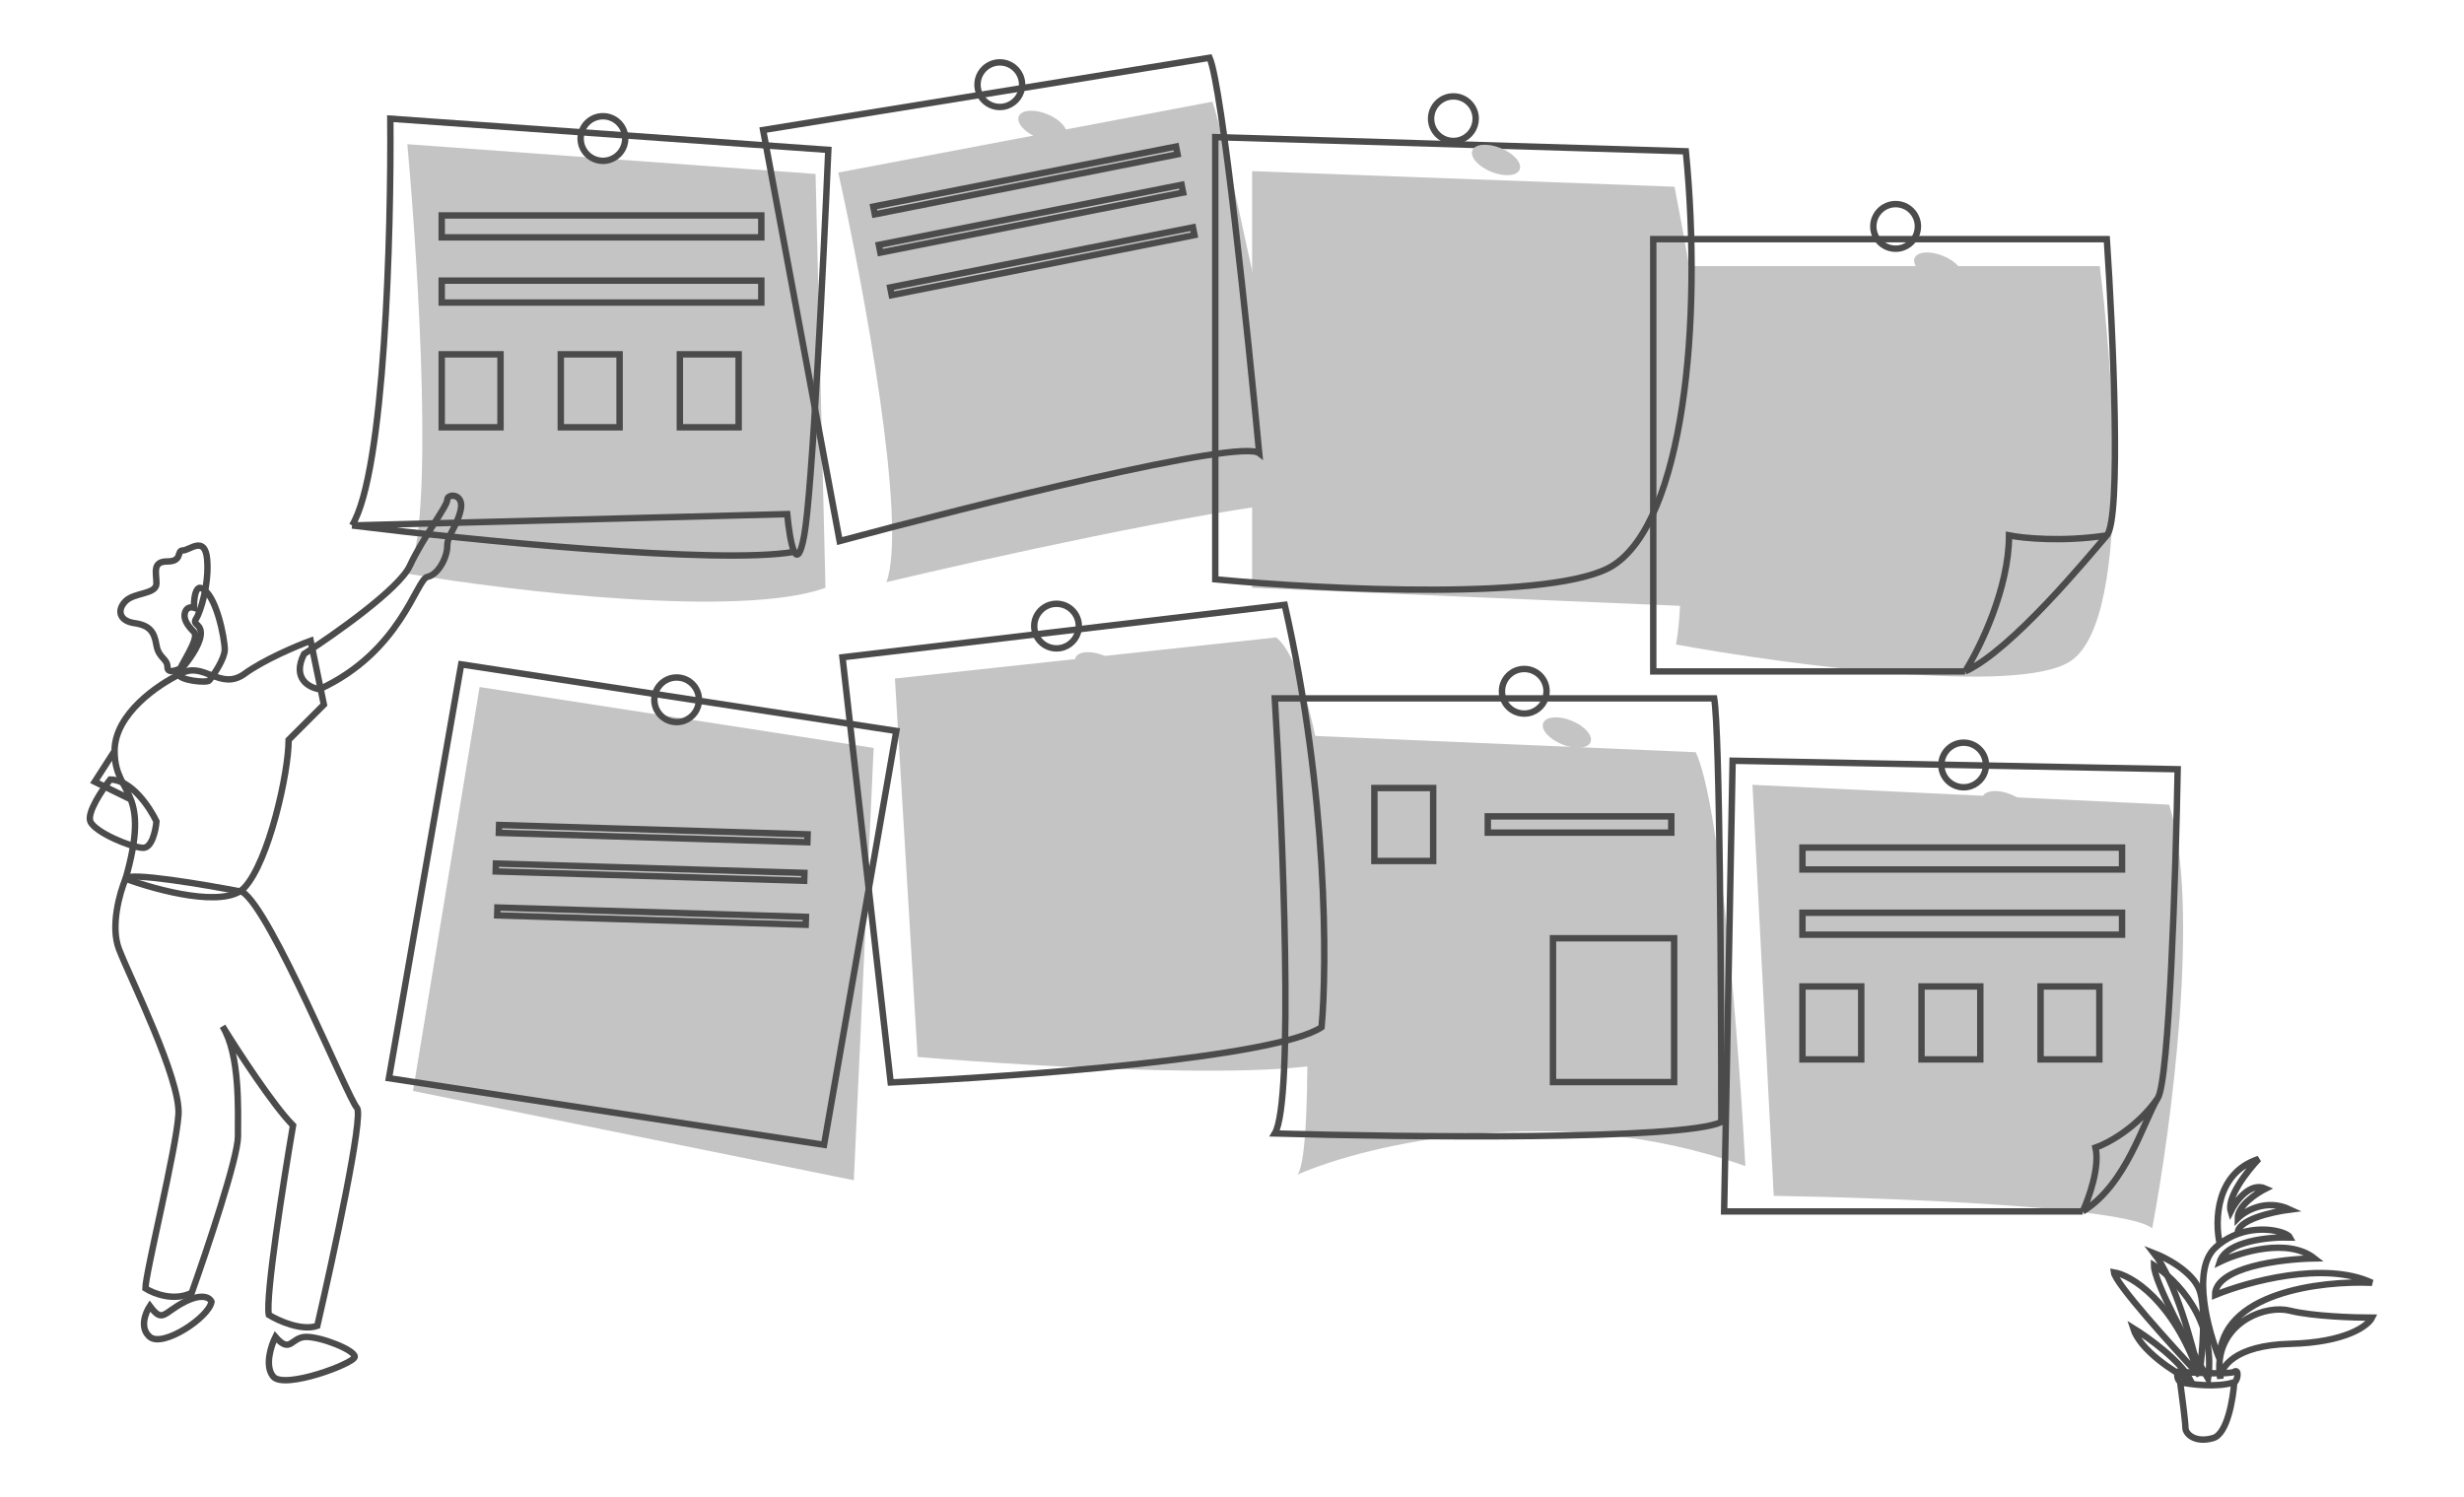 <svg width="1152" height="700" viewBox="0 0 1152 700" fill="none" xmlns="http://www.w3.org/2000/svg">
<path d="M1006.21 574.38C995.079 564.308 883.615 560.022 829.274 559.139L819.334 366.959L1014.16 376.237C1029.01 422.89 1015.05 527.771 1006.21 574.38Z" fill="#C4C4C4"/>
<path d="M816.02 545.223C728.015 513.944 639.745 534.84 606.61 549.199C615.093 538.596 610.145 407.825 606.61 343.765L792.826 351.717C804.489 376.634 813.148 491.103 816.02 545.223Z" fill="#C4C4C4"/>
<path d="M630.467 494.195C607.671 505.859 486.664 499.055 429.01 494.195L418.407 317.258L596.67 298.04C618.937 316.065 628.479 436.321 630.467 494.195Z" fill="#C4C4C4"/>
<path d="M399.189 551.849L193.093 510.1L224.239 321.233L408.467 349.729L399.189 551.849Z" fill="#C4C4C4"/>
<path d="M967.776 309.305C942.859 325.21 834.576 310.63 783.549 301.353C788.85 275.906 785.758 172.791 783.549 124.415H981.693C986.331 160.2 998.923 289.424 967.776 309.305Z" fill="#C4C4C4"/>
<path d="M585.404 274.846L805.417 284.123C811.779 251.254 793.047 139.215 782.885 87.305L585.404 80.015V274.846Z" fill="#C4C4C4"/>
<path d="M607.936 234.422C562.343 238.663 459.935 261.371 414.431 272.195C424.504 245.157 403.607 133.251 391.899 80.678L566.849 47.544C572.681 63.978 596.67 178.977 607.936 234.422Z" fill="#C4C4C4"/>
<path d="M385.935 274.845C346.174 289.159 239.04 276.392 190.442 268.218C203.166 247.543 195.744 125.74 190.442 67.424L381.297 81.34L385.935 274.845Z" fill="#C4C4C4"/>
<path d="M804.755 524.679C786.199 533.161 657.859 531.748 596.008 529.98C605.02 515.136 599.763 388.165 596.008 326.535H801.441C804.092 342.44 804.755 465.258 804.755 524.679Z" stroke="#4B4B4B" stroke-width="3"/>
<path d="M416.419 506.124L393.888 307.317L600.646 282.798C620.792 371.333 620.527 451.342 617.876 480.279C596.67 494.593 474.736 503.473 416.419 506.124Z" stroke="#4B4B4B" stroke-width="3"/>
<path d="M985.006 250.326C991.898 242.374 987.877 154.678 985.006 111.824H772.945V313.944H918.737M985.006 250.326C976.391 260.266 940.605 304.004 918.737 313.944M985.006 250.326C964.33 253.507 945.907 251.651 939.28 250.326C939.28 275.243 925.585 303.12 918.737 313.944" stroke="#4B4B4B" stroke-width="3"/>
<path d="M164.598 245.687C179.972 220.77 182.932 108.511 182.49 55.496L387.261 70.075C385.052 121.764 379.706 230.18 375.995 250.326C374.278 259.649 372.683 260.722 371.356 258.023M164.598 245.687L368.043 240.386C368.636 246.675 369.816 254.89 371.356 258.023M164.598 245.687C218.496 252.364 335.306 264.18 371.356 258.023" stroke="#4B4B4B" stroke-width="3"/>
<path d="M392.563 252.977L356.777 60.797L565.524 27C571.356 40.254 583.417 155.782 588.718 211.89C579.706 204.998 454.193 236.41 392.563 252.977Z" stroke="#4B4B4B" stroke-width="3"/>
<path d="M568.175 270.869V64.11L788.187 70.737C796.14 152.248 786.862 243.036 754.39 264.242C728.413 281.207 619.423 275.729 568.175 270.869Z" stroke="#4B4B4B" stroke-width="3"/>
<path d="M181.827 504.136L215.624 310.631L419.07 341.777L385.272 535.282L181.827 504.136Z" stroke="#4B4B4B" stroke-width="3"/>
<path d="M1008.86 513.413C1014.16 504.931 1017.26 407.383 1018.14 359.669L810.056 355.693L806.08 566.428H973.74M1008.86 513.413C1002.24 524.016 994.284 553.837 973.74 566.428M1008.86 513.413C999.32 527.197 985.448 534.619 979.704 536.607C981.825 545.62 976.612 560.243 973.74 566.428" stroke="#4B4B4B" stroke-width="3"/>
<path d="M285.369 74.609C284.284 74.992 283.115 75.201 281.893 75.201C276.134 75.201 271.465 70.533 271.465 64.773C271.465 59.014 276.134 54.345 281.893 54.345C287.653 54.345 292.322 59.014 292.322 64.773C292.322 69.311 289.422 73.176 285.369 74.609Z" stroke="#4B4B4B" stroke-width="3"/>
<ellipse cx="301.818" cy="84.073" rx="11.928" ry="5.964" transform="rotate(22.157 301.818 84.073)" fill="#C4C4C4"/>
<path d="M470.922 49.426C469.837 49.81 468.668 50.019 467.446 50.019C461.687 50.019 457.018 45.35 457.018 39.591C457.018 33.831 461.687 29.163 467.446 29.163C473.205 29.163 477.874 33.831 477.874 39.591C477.874 44.129 474.975 47.994 470.922 49.426Z" stroke="#4B4B4B" stroke-width="3"/>
<ellipse cx="487.37" cy="58.891" rx="11.928" ry="5.964" transform="rotate(22.157 487.37 58.891)" fill="#C4C4C4"/>
<path d="M682.983 65.331C681.897 65.715 680.728 65.924 679.507 65.924C673.747 65.924 669.078 61.255 669.078 55.496C669.078 49.736 673.747 45.067 679.507 45.067C685.266 45.067 689.935 49.736 689.935 55.496C689.935 60.034 687.035 63.899 682.983 65.331Z" stroke="#4B4B4B" stroke-width="3"/>
<ellipse cx="699.43" cy="74.796" rx="11.928" ry="5.964" transform="rotate(22.157 699.43 74.796)" fill="#C4C4C4"/>
<path d="M889.742 115.695C888.656 116.079 887.487 116.288 886.265 116.288C880.506 116.288 875.837 111.619 875.837 105.86C875.837 100.101 880.506 95.432 886.265 95.432C892.025 95.432 896.694 100.101 896.694 105.86C896.694 110.398 893.794 114.263 889.742 115.695Z" stroke="#4B4B4B" stroke-width="3"/>
<ellipse cx="906.189" cy="125.16" rx="11.928" ry="5.964" transform="rotate(22.157 906.189 125.16)" fill="#C4C4C4"/>
<path d="M921.55 367.517C920.465 367.9 919.295 368.11 918.074 368.11C912.314 368.11 907.646 363.441 907.646 357.681C907.646 351.922 912.314 347.253 918.074 347.253C923.833 347.253 928.502 351.922 928.502 357.681C928.502 362.22 925.603 366.084 921.55 367.517Z" stroke="#4B4B4B" stroke-width="3"/>
<ellipse cx="937.998" cy="376.982" rx="11.928" ry="5.964" transform="rotate(22.157 937.998 376.982)" fill="#C4C4C4"/>
<path d="M716.117 333.057C715.031 333.441 713.862 333.65 712.64 333.65C706.881 333.65 702.212 328.981 702.212 323.222C702.212 317.462 706.881 312.793 712.64 312.793C718.4 312.793 723.069 317.462 723.069 323.222C723.069 327.76 720.169 331.625 716.117 333.057Z" stroke="#4B4B4B" stroke-width="3"/>
<ellipse cx="732.565" cy="342.522" rx="11.928" ry="5.964" transform="rotate(22.157 732.565 342.522)" fill="#C4C4C4"/>
<path d="M497.43 302.573C496.345 302.957 495.175 303.166 493.954 303.166C488.194 303.166 483.525 298.497 483.525 292.738C483.525 286.979 488.194 282.31 493.954 282.31C499.713 282.31 504.382 286.979 504.382 292.738C504.382 297.276 501.482 301.141 497.43 302.573Z" stroke="#4B4B4B" stroke-width="3"/>
<ellipse cx="513.877" cy="312.038" rx="11.928" ry="5.964" transform="rotate(22.157 513.877 312.038)" fill="#C4C4C4"/>
<path d="M319.829 337.033C318.744 337.417 317.575 337.626 316.353 337.626C310.594 337.626 305.925 332.957 305.925 327.198C305.925 321.438 310.594 316.77 316.353 316.77C322.113 316.77 326.782 321.438 326.782 327.198C326.782 331.736 323.882 335.601 319.829 337.033Z" stroke="#4B4B4B" stroke-width="3"/>
<ellipse cx="336.277" cy="346.498" rx="11.928" ry="5.964" transform="rotate(22.157 336.277 346.498)" fill="#C4C4C4"/>
<path d="M1028.27 643.02C1015.23 629.158 988.972 600.13 988.319 594.911C996.473 596.27 1015.88 607.794 1028.27 643.02ZM1028.27 643.02C1025.28 629.158 1016.86 598.336 1007.07 585.941C1012.78 588.116 1025.01 594.585 1028.27 603.065C1031.54 611.545 1029.63 633.235 1028.27 643.02ZM1024.2 645.466C1016.59 641.661 1000.55 631.441 997.289 621.004C1004.36 625.353 1019.63 636.334 1024.2 645.466Z" stroke="#4B4B4B" stroke-width="3"/>
<path d="M1019.3 646.283C1024.47 647.37 1036.75 648.892 1044.58 646.283M1019.3 646.283C1020.12 652.263 1021.75 664.874 1021.75 667.484C1021.75 670.745 1026.64 674.822 1034.8 672.376C1041.32 670.419 1044.04 654.165 1044.58 646.283M1019.3 646.283C1018.49 645.468 1017.18 643.347 1018.49 641.39C1026.37 641.934 1042.63 642.695 1044.58 641.39C1047.03 639.76 1046.21 645.812 1044.58 646.283" stroke="#4B4B4B" stroke-width="3"/>
<path d="M1037.81 635.682C1040.05 617.63 1059.35 610.019 1070.68 612.85C1081.11 615.459 1100.57 616.112 1109 616.112C1107.1 619.917 1096.77 627.69 1070.68 628.343C1044.58 628.995 1038.06 639.487 1038.06 644.651C1037.52 641.419 1037.47 638.429 1037.81 635.682ZM1037.81 635.682C1032.46 622.635 1024.52 593.932 1035.61 583.495C1036.33 582.82 1037.06 582.193 1037.81 581.612M1037.81 635.682C1037.61 604.37 1085.19 598.716 1109 599.803C1086.82 589.366 1050.83 599.26 1035.61 605.511C1035.61 592.465 1066.6 588.659 1082.09 588.388C1069.7 578.603 1047.4 585.398 1037.81 590.018C1040.87 580.234 1060.99 578.331 1070.68 578.603C1069.44 576.121 1057.81 572.695 1046.21 576.945M1037.81 581.612C1035.45 571.096 1035.78 548.432 1056 541.909C1050.83 547.345 1041 559.848 1042.95 566.372C1045.4 561.479 1052.08 552.51 1059.26 555.771C1054.91 557.954 1046.21 563.783 1046.21 569.633C1049.75 566.1 1059.59 560.337 1070.68 565.556C1062.25 566.626 1045.56 570.401 1046.21 576.945M1037.81 581.612C1040.5 579.505 1043.36 577.992 1046.21 576.945M1032.35 644.651C1023.93 630.245 1007.07 599.477 1007.07 591.649C1017.13 597.901 1036.27 617.253 1032.35 644.651Z" stroke="#4B4B4B" stroke-width="3"/>
<rect x="206.521" y="100.733" width="149.418" height="10.254" stroke="#4B4B4B" stroke-width="3"/>
<rect x="206.521" y="131.217" width="149.418" height="10.254" stroke="#4B4B4B" stroke-width="3"/>
<rect x="206.521" y="165.676" width="27.484" height="34.111" stroke="#4B4B4B" stroke-width="3"/>
<rect x="262.188" y="165.676" width="27.484" height="34.111" stroke="#4B4B4B" stroke-width="3"/>
<rect x="317.853" y="165.676" width="27.484" height="34.111" stroke="#4B4B4B" stroke-width="3"/>
<rect x="842.702" y="396.292" width="149.418" height="10.254" stroke="#4B4B4B" stroke-width="3"/>
<rect x="842.702" y="426.776" width="149.418" height="10.254" stroke="#4B4B4B" stroke-width="3"/>
<rect x="842.702" y="461.235" width="27.484" height="34.111" stroke="#4B4B4B" stroke-width="3"/>
<rect x="898.368" y="461.235" width="27.484" height="34.111" stroke="#4B4B4B" stroke-width="3"/>
<rect x="954.034" y="461.235" width="27.484" height="34.111" stroke="#4B4B4B" stroke-width="3"/>
<rect x="642.57" y="368.459" width="27.484" height="34.111" stroke="#4B4B4B" stroke-width="3"/>
<rect x="695.585" y="381.713" width="85.8" height="7.603" stroke="#4B4B4B" stroke-width="3"/>
<rect x="726.069" y="438.704" width="56.642" height="67.245" stroke="#4B4B4B" stroke-width="3"/>
<rect x="408.297" y="96.595" width="144.299" height="3.694" transform="rotate(-11.222 408.297 96.595)" stroke="#4B4B4B" stroke-width="3"/>
<rect x="410.892" y="114.498" width="144.299" height="3.694" transform="rotate(-11.222 410.892 114.498)" stroke="#4B4B4B" stroke-width="3"/>
<rect x="416.194" y="134.379" width="144.299" height="3.694" transform="rotate(-11.222 416.194 134.379)" stroke="#4B4B4B" stroke-width="3"/>
<rect x="233.347" y="385.734" width="144.299" height="3.694" transform="rotate(1.739 233.347 385.734)" stroke="#4B4B4B" stroke-width="3"/>
<rect x="231.86" y="403.763" width="144.299" height="3.694" transform="rotate(1.739 231.86 403.763)" stroke="#4B4B4B" stroke-width="3"/>
<rect x="232.568" y="424.326" width="144.299" height="3.694" transform="rotate(1.739 232.568 424.326)" stroke="#4B4B4B" stroke-width="3"/>
<path d="M78.295 311.957C78.295 315.253 83.102 313.33 85.505 311.957C87.909 309.21 92.921 302.48 93.746 297.536C94.776 291.355 89.625 292.386 91.685 289.295C93.746 286.205 97.866 272.814 96.836 261.484C95.806 250.153 88.595 257.363 85.505 257.363C82.415 257.363 85.505 262.514 78.295 262.514C71.084 262.514 73.144 267.664 73.144 272.814C73.144 277.965 62.844 276.934 58.723 281.055C54.603 285.175 55.633 290.325 62.844 291.355C70.054 292.385 72.114 295.476 73.144 301.656C74.174 307.836 78.295 307.836 78.295 311.957Z" stroke="#4B4B4B" stroke-width="3"/>
<path d="M191.602 264.574C186.658 275.287 156.58 296.506 142.159 305.777C136.391 317.313 144.563 321.571 149.37 322.257C187.482 304.746 194.692 270.754 199.843 269.724C204.993 268.694 209.113 260.454 209.113 255.303C209.113 250.153 213.234 247.063 215.294 238.822C217.354 230.582 209.113 230.582 209.113 233.672C209.113 236.762 197.783 251.183 191.602 264.574Z" stroke="#4B4B4B" stroke-width="3"/>
<path d="M42.243 384.061C40.595 379.941 47.737 369.297 51.514 364.49C61.402 364.49 70.055 377.538 73.145 384.061C72.802 388.182 71.085 396.422 66.964 396.422C61.814 396.422 44.303 389.212 42.243 384.061Z" stroke="#4B4B4B" stroke-width="3"/>
<path d="M105.077 303.716C105.077 307.837 100.27 315.047 97.866 318.137C96.836 319.517 83.445 318.137 83.445 315.047C83.445 311.957 93.746 298.566 90.656 295.476C87.566 292.386 85.506 289.295 86.536 286.205C87.36 283.733 89.626 283.802 90.656 284.145C90.656 275.905 92.716 274.531 93.746 274.875C100.957 276.935 105.077 298.566 105.077 303.716Z" stroke="#4B4B4B" stroke-width="3"/>
<path d="M127.738 643.638C123.618 638.694 126.708 629.217 128.768 625.097C135.978 633.337 135.978 625.097 143.189 625.097C150.399 625.097 165.85 631.277 165.85 634.367C165.85 637.457 132.888 649.818 127.738 643.638Z" stroke="#4B4B4B" stroke-width="3"/>
<path d="M70.054 625.097C65.11 620.977 67.994 613.766 70.054 610.676C76.235 618.917 76.235 613.766 86.535 608.616C94.776 604.496 98.209 606.899 98.896 608.616C97.866 615.826 76.235 630.247 70.054 625.097Z" stroke="#4B4B4B" stroke-width="3"/>
<path d="M55.633 443.805C51.513 433.092 55.976 417.367 58.723 410.843C59.94 407.547 95.626 413.59 113.317 417.023C126.707 425.264 162.76 513.849 166.88 517.97C170.176 521.266 155.893 587.327 148.339 619.946C140.922 622.418 130.141 617.543 125.677 614.796C124.029 606.555 132.545 552.305 137.008 526.21C127.944 517.146 111.257 491.531 104.046 479.857C112.287 493.248 111.257 519 111.257 531.36C111.257 541.249 96.836 584.237 89.625 604.495C81.385 608.615 71.771 604.838 67.994 602.435C67.994 595.224 82.415 537.541 83.445 521.06C84.475 504.579 60.783 457.196 55.633 443.805Z" stroke="#4B4B4B" stroke-width="3"/>
<path d="M53.573 351.099C53.573 333.794 74.175 319.854 84.475 315.047C95.046 308.866 103.016 323.287 114.347 315.047C123.412 308.454 138.725 301.999 145.249 299.596L151.429 329.468L134.948 345.949C134.948 361.4 125.678 402.602 114.347 414.963C105.283 424.852 73.488 416.336 58.724 410.843C64.637 390.147 63.714 380.53 61.142 373.76M53.573 351.099L44.303 365.52L61.142 373.76M53.573 351.099C53.573 362.382 58.338 366.379 61.142 373.76" stroke="#4B4B4B" stroke-width="3"/>
</svg>
